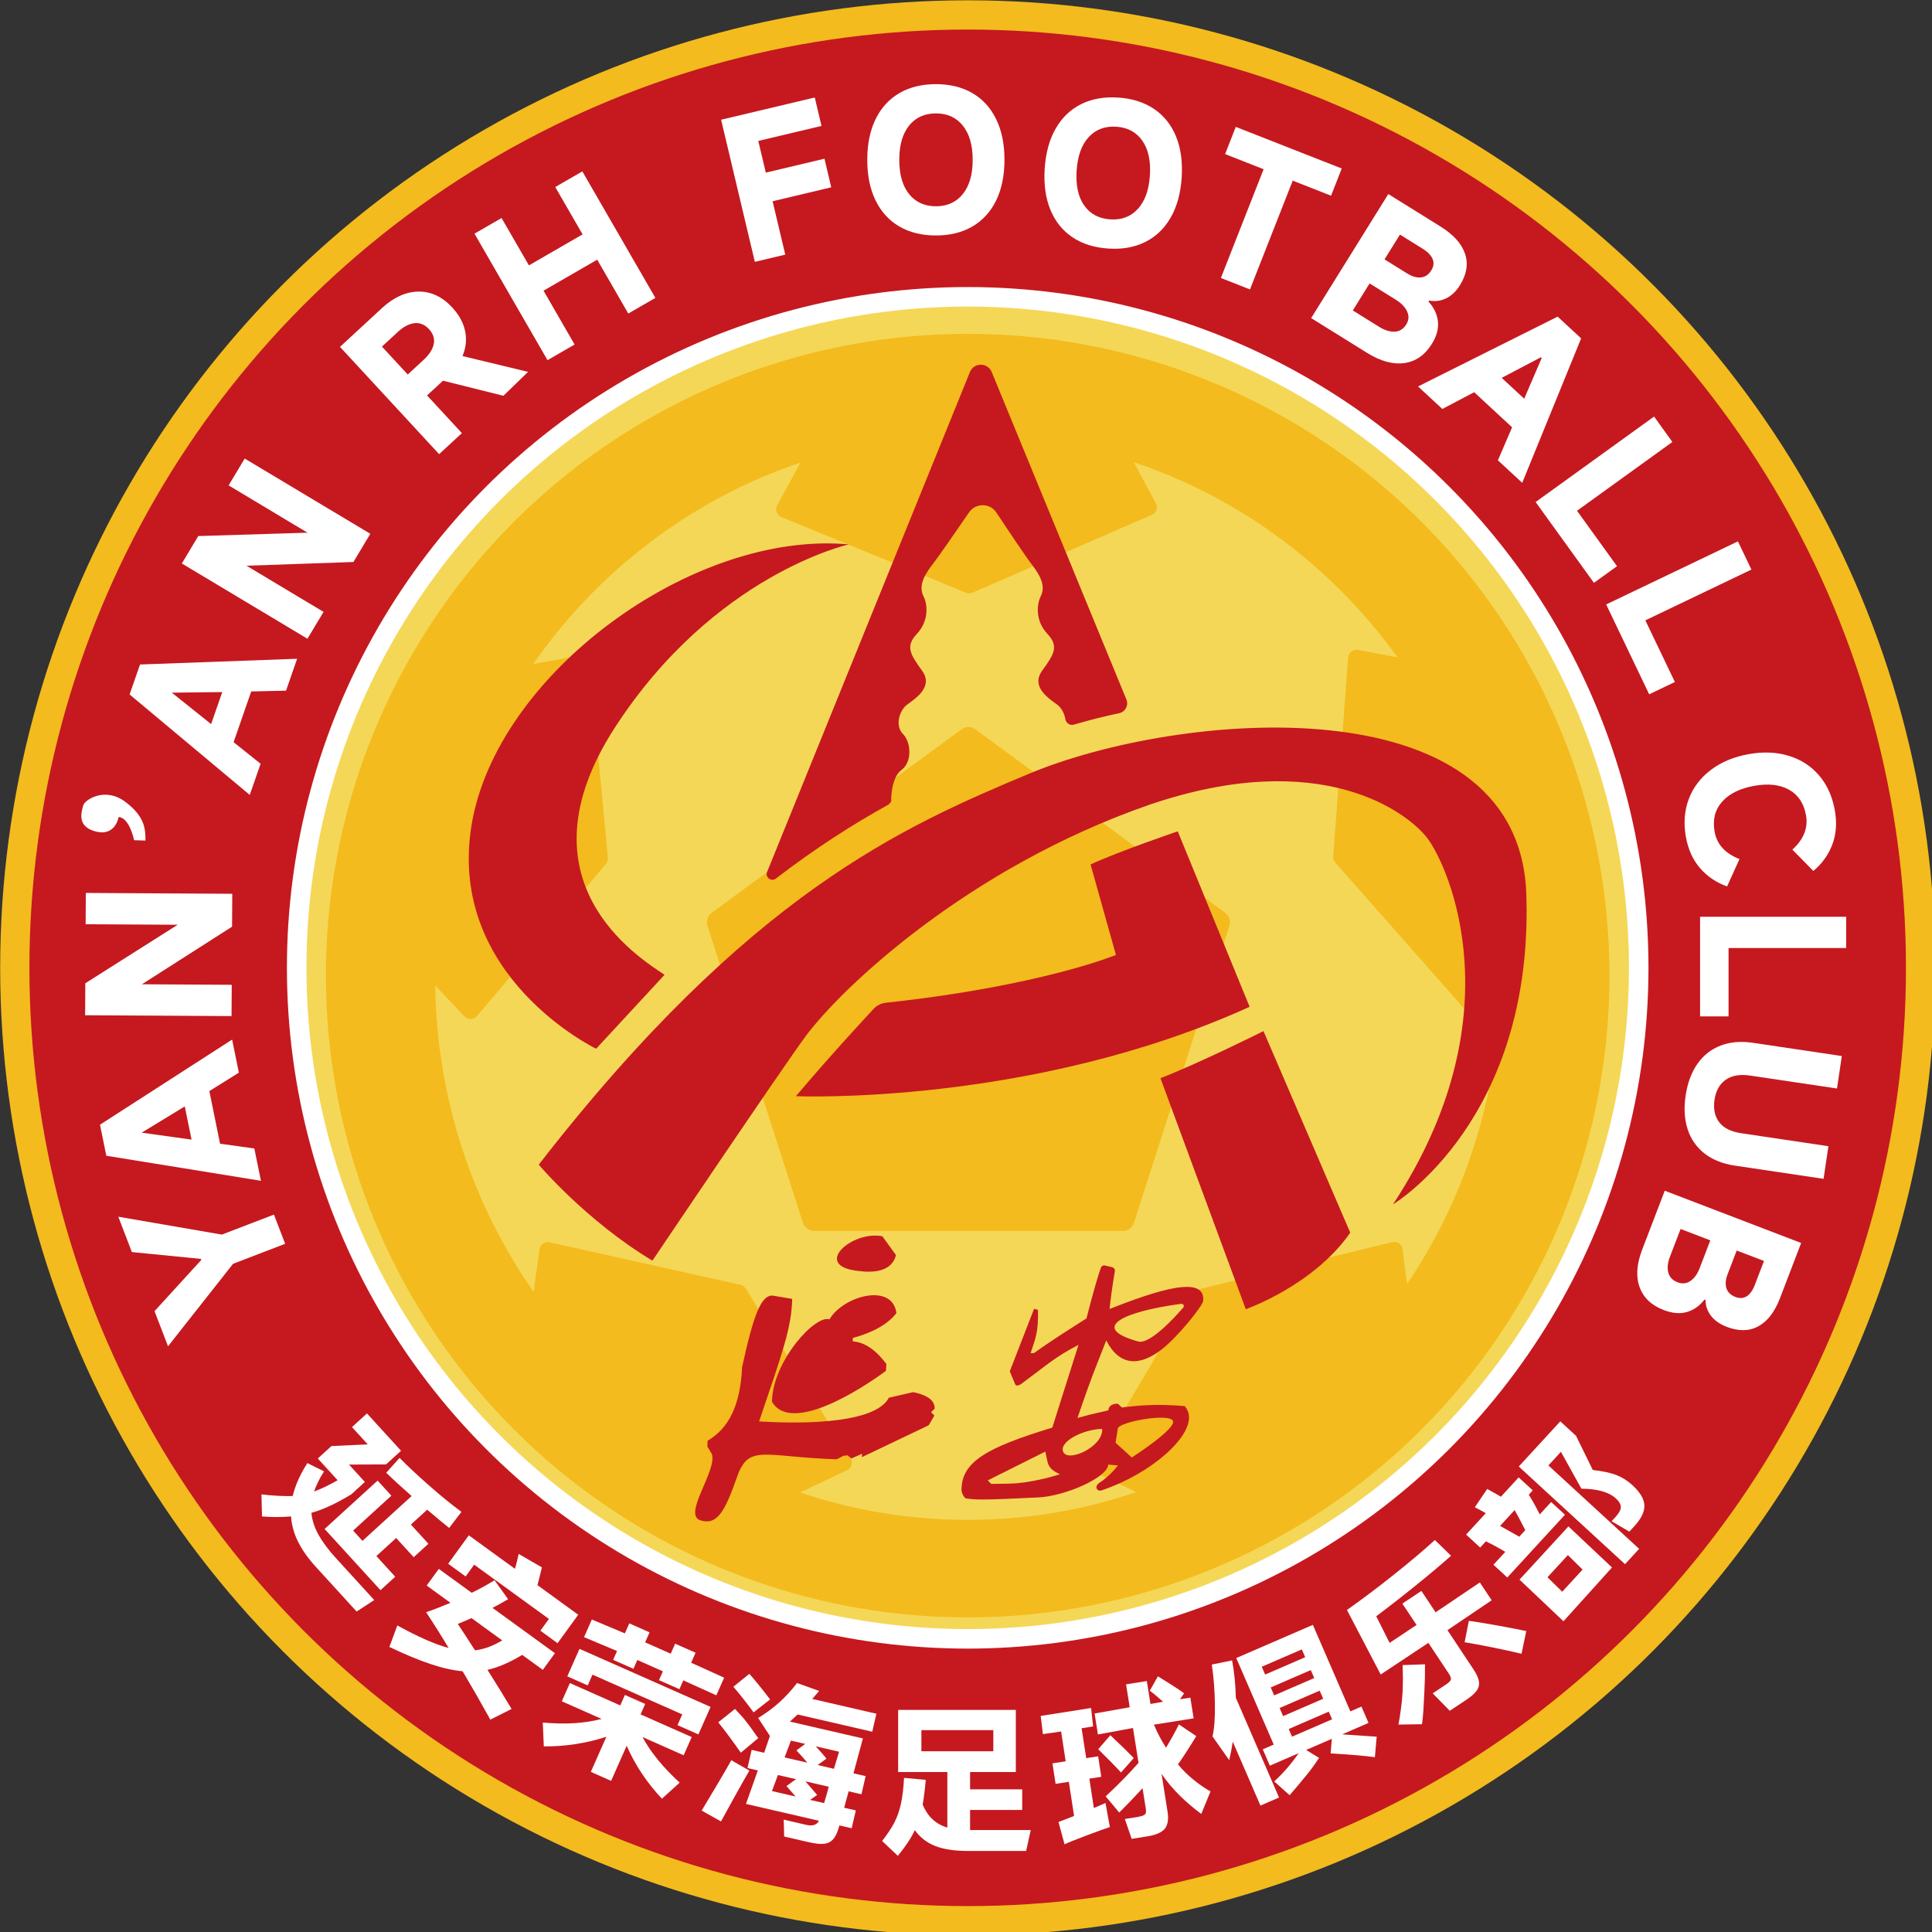 <svg xmlns="http://www.w3.org/2000/svg" xmlns:svg="http://www.w3.org/2000/svg" width="316.228" height="316.228" viewBox="0 0 185.208 185.208" version="1.1" id="svg1" xml:space="preserve"><rect x="0" y="0" width="185.208" height="185.208" fill="#333333" stroke="none"/><defs id="defs1"/><g id="layer1" transform="translate(-17.099,-49.434)"><g id="g1" transform="matrix(0.265,0,0,0.265,6.545,31.236)"><g id="g46" transform="translate(-10.113,18.781)">
	<g id="g16">
		<circle style="fill:#f3bb1d" cx="400" cy="400" r="350" id="circle1"/>
		<circle style="fill:#c5191f" cx="400" cy="400" r="339.42" id="circle2"/>
		<circle style="fill:#ffffff" cx="400" cy="400" r="246.27" id="circle3"/>
		<circle style="fill:#f5d757" cx="400" cy="400" r="239.21" id="circle4"/>
		<circle style="fill:#f3bb1d" cx="400" cy="402.82" r="232.16" id="circle5"/>
		<path style="fill:#f5d757" d="m 584.2,415.07 c -1.21,1.26 -3.25,1.21 -4.4,-0.1 l -46.84,-53.05 c -0.54,-0.61 -0.8,-1.4 -0.73,-2.2 l 5.41,-72 c 0.14,-1.78 1.79,-3.05 3.54,-2.71 l 14.31,2.67 C 531.95,254.98 498.71,230 460.1,217.1 l 7.97,14.89 c 0.82,1.54 0.16,3.46 -1.45,4.15 L 401.7,264.3 c -0.75,0.32 -1.58,0.32 -2.33,0.01 l -66.81,-27.39 c -1.65,-0.68 -2.34,-2.64 -1.5,-4.21 l 8.43,-15.47 c -39.39,13.25 -73.15,39.11 -96.67,72.85 l 16.82,-3.02 c 1.74,-0.31 3.34,0.92 3.51,2.67 l 6.7,70.45 c 0.08,0.8 -0.17,1.59 -0.69,2.22 l -46.7,55.07 c -1.16,1.35 -3.23,1.41 -4.46,0.13 l -10.63,-11.22 c 0.58,41.28 13.69,79.48 35.61,110.84 l 2.13,-15.44 c 0.24,-1.74 1.91,-2.89 3.61,-2.51 l 69.07,15.38 c 0.79,0.18 1.48,0.66 1.91,1.35 l 37.94,61.43 c 0.95,1.51 0.35,3.51 -1.26,4.28 l -16.98,8.07 c 19.05,6.44 39.43,9.91 60.6,9.91 21.31,0 41.8,-3.53 60.95,-10.02 l -14.07,-6.82 c -1.57,-0.76 -2.16,-2.71 -1.27,-4.22 L 481.6,517.7 c 0.41,-0.69 1.09,-1.19 1.86,-1.38 l 70.16,-17.1 c 1.74,-0.42 3.44,0.76 3.67,2.53 l 1.65,12.67 c 20.79,-30.84 33.14,-68.04 33.69,-108.12 z M 494.67,384.8 460.14,492.24 c -0.56,1.75 -2.19,2.94 -4.02,2.94 H 344.44 c -1.85,0 -3.47,-1.19 -4.04,-2.94 L 305.87,384.8 c -0.56,-1.74 0.06,-3.64 1.52,-4.71 l 90.38,-66.37 c 1.48,-1.09 3.51,-1.09 5.01,0 l 90.36,66.37 c 1.47,1.07 2.09,2.97 1.53,4.71 z" id="path5"/>
		<g id="g10">
			<path style="clip-rule:evenodd;fill:#c5191f;fill-rule:evenodd" d="m 357.01,246.82 c 0,0 -48.71,10.78 -84.64,66.27 -35.93,55.49 8.38,83.04 17.97,89.43 l -24.75,26.75 c 0,0 -53.9,-25.95 -45.11,-80.65 8.79,-54.7 79.84,-106.99 136.53,-101.8 z" id="path6"/>
			<path style="clip-rule:evenodd;fill:#c5191f;fill-rule:evenodd" d="m 244.83,471.2 c 0,0 17.17,20.36 41.12,34.73 0,0 46.11,-68.49 55.23,-80.91 13.01,-17.72 58.95,-61.22 124.43,-83.97 62.48,-21.36 93.71,2.96 100.61,11.98 7.79,10.18 32.34,64.68 -12.38,132.55 0,0 51.58,-30.74 48.19,-113.58 -3.99,-75.46 -125.64,-64.92 -179.94,-42.17 -45.13,18.9 -101.01,43.15 -177.26,141.37 z" id="path7"/>
			<path style="clip-rule:evenodd;fill:#c5191f;fill-rule:evenodd" d="m 337.85,446.44 c 0,0 85.09,3.59 164.14,-32.34 l -26,-63.48 c 0,0 -21.16,7.19 -31.54,11.98 l 9.18,32.74 c 0,0 -27.11,11.23 -83.24,17.29 -1.67,0.18 -3.23,0.95 -4.38,2.18 -4.31,4.62 -15.86,17.13 -28.16,31.63 z" id="path8"/>
			<path style="clip-rule:evenodd;fill:#c5191f;fill-rule:evenodd" d="m 469.73,439.92 30.87,83.57 c 0,0 24.49,-8.52 37.79,-27.68 L 507,422.89 c 0,0 -23.43,11.71 -37.27,17.03 z" id="path9"/>
			<path style="clip-rule:evenodd;fill:#c5191f;fill-rule:evenodd" d="m 438.39,312.03 c -1.42,0.42 -2.83,-0.56 -3.07,-2.02 -0.35,-2.13 -1.51,-4.18 -3.03,-5.29 -2.94,-2.13 -9.58,-6.38 -5.33,-12.24 4.26,-5.86 6.13,-8.79 1.86,-13.31 -4.25,-4.53 -3.98,-10.39 -2.39,-13.58 1.59,-3.19 0.52,-6.66 -3.2,-11.45 -2.27,-2.94 -8.41,-12.12 -12.83,-18.81 -2.34,-3.53 -7.51,-3.58 -9.91,-0.08 -4.59,6.69 -10.98,15.95 -13.27,18.9 -3.73,4.78 -4.8,8.26 -3.2,11.45 1.61,3.19 1.86,9.05 -2.39,13.58 -4.26,4.52 -2.4,7.45 1.86,13.31 4.25,5.86 -2.4,10.1 -5.33,12.24 -2.92,2.13 -4.52,7.72 -1.59,10.66 2.94,2.92 3.46,10.1 -0.52,13.04 -3.99,2.92 -3.73,11.45 -3.73,11.45 l -0.9,1.03 c -12.75,7.04 -26.31,15.68 -40.8,26.8 -1.67,1.28 -3.97,-0.45 -3.18,-2.4 l 73.37,-180.83 c 1.43,-3.53 6.42,-3.54 7.88,-0.01 l 48.72,118.44 c 0.87,2.11 -0.38,4.5 -2.61,4.98 -5.75,1.21 -11.24,2.62 -16.41,4.14 z" id="path10"/>
		</g>
		<g id="g15">
			<path style="clip-rule:evenodd;fill:#c5191f;fill-rule:evenodd" d="m 428.08,575 -20.82,10.42 1.26,1.26 c 0,0 7,-0.03 8.98,-0.2 8.18,-0.7 15.87,-3.29 15.87,-3.29 -4.79,-2.2 -4.26,-3.81 -5.29,-8.19 z m 20.56,-8.19 c -6.29,0 -15.37,4.32 -14.17,8.08 1.39,4.4 14.67,-1.59 14.17,-8.08 z m 5.69,-0.29 -0.83,5.29 5.86,5.32 c 0,0 16.44,-10.51 14.84,-13.31 -1.58,-2.75 -18.77,0.3 -19.87,2.7 z m 23.68,-43.66 c 0.47,-0.55 -0.04,-1.4 -0.76,-1.31 -20.67,2.73 -33.61,8.64 -15.54,13.63 4.01,1.1 12.68,-8.09 16.3,-12.32 z m -28.37,-15.18 2.61,0.62 c 0.67,0.16 1.1,0.81 0.98,1.48 -0.64,3.65 -1.65,10.68 -1.89,13.62 16.77,-6.59 34.83,-12.58 33.84,-2.89 -0.19,1.8 -8.91,12.67 -14.67,17.27 -8.34,6.65 -15.68,6.24 -20.39,-2.99 -2.46,6.49 -5.01,12.08 -10.4,28.05 6.29,-1.8 10.04,-2.39 11.18,-2.79 0.14,-1.94 2.07,-2.44 3.44,-2.35 l 1.45,1.35 c 7.24,-0.95 14.16,-1.26 22.71,-0.5 6.95,7.69 -10.28,23.85 -30.09,30.49 -1.66,0.56 -2.79,-1.46 -0.7,-2.79 3.84,-2.45 6.64,-6.24 6.64,-6.24 l -3.49,-0.3 c -0.33,4.74 -15.64,11.41 -25.35,11.88 -21.26,1.02 -22.22,0.86 -26.28,0.33 -1.13,-0.93 -1.46,-2.73 -1.46,-2.73 -0.21,-10.45 9.03,-15.6 32.84,-22.86 l 9.48,-29.94 c -8.58,4.49 -10.78,6.79 -20.76,14.17 -0.59,0.44 -1.8,0.87 -2.1,0.2 l -2,-4.79 8.78,-22.61 1.4,0.35 c 0.25,8.23 -0.95,10.43 -2.64,15.67 h 1.2 c 6.24,-4.49 12.93,-8.68 19.01,-12.58 2.31,-9.01 4.2,-15.6 5.22,-18.34 0.19,-0.58 0.84,-0.92 1.44,-0.78 z" id="path11"/>
			<g id="g14">
				<path style="clip-rule:evenodd;fill:#c5191f;fill-rule:evenodd" d="m 388.04,559.53 c 0.1,-2.16 -1.16,-4.65 -7.75,-6.04 l -8.82,2.03 c -3.69,7.2 -21.08,10.08 -46.93,8.57 8.65,-25.47 11.69,-33.87 11.98,-44.32 l -7.05,-1.2 c -4.15,-0.2 -6.85,6.58 -11.08,25.9 -0.65,13.79 -4.78,22.08 -12.47,26.6 l -0.1,2.08 1.63,2.71 c 2.05,5.93 -10.71,21.97 -4.14,24.01 6.06,1.88 8.84,-3.14 13.25,-15.69 4.26,-12.11 9.58,-7.25 36.06,-6.39 l 2.4,-1.25 1.5,-0.2 1.4,1.15 3.88,-1.7 -0.06,1.22 24.18,-11.55 2.02,-3.49 -1.19,-1.28 z" id="path12"/>
				<path style="clip-rule:evenodd;fill:#c5191f;fill-rule:evenodd" d="m 329.2,556.97 c 6.95,11.84 32.56,-4.72 41.24,-11.2 l 0.15,-2.47 c -3.92,-5.19 -7.98,-7.92 -12.19,-8.17 l 0.07,-1.24 c 7.45,-2.04 12.7,-5.04 15.75,-8.99 -1.51,-11.25 -19.44,-6.08 -24.23,2.28 -5.01,-1.88 -20.57,15.05 -20.79,29.79 z" id="path13"/>
				<path style="clip-rule:evenodd;fill:#c5191f;fill-rule:evenodd" d="m 360.38,509.65 c 5.56,0.76 12.14,0.28 13.69,-5.72 l -4.93,-6.82 c -10.91,-2.21 -25.68,10.71 -8.76,12.54 z" id="path14"/>
			</g>
		</g>
	</g>
	<g id="g45">
		<g id="g26">
			<path style="fill:#ffffff" d="m 185.32,628.71 -6.38,4.15 -14.83,-16.25 c -2.71,-2.97 -4.81,-5.95 -6.31,-8.93 -1.5,-2.98 -2.35,-6.06 -2.57,-9.22 -3.22,0.27 -6.98,0.3 -10.51,0 l -0.2,-7.98 c 2.97,0.39 8.89,0.79 11.3,0.57 0.96,-3.92 2.73,-7.88 5.32,-11.89 l 6.01,3 c -1.56,2.44 -2.76,4.87 -3.6,7.29 2.55,-0.94 5.39,-2.31 8.52,-4.09 l -7.17,-7.86 4.94,-4.5 13.13,-0.61 -5.7,-6.25 5.42,-4.94 12.32,13.5 -5.42,4.94 -13.4,0.06 5.74,6.29 -4.89,4.46 c -2.78,1.69 -5.34,3.07 -7.66,4.15 -2.32,1.08 -4.59,1.93 -6.79,2.56 0.24,2.66 1.1,5.32 2.59,7.97 1.48,2.65 3.59,5.47 6.33,8.47 z m 13.52,-37.63 c -3.84,-3.38 -6.9,-6.19 -9.2,-8.41 l 4.85,-5.39 c 3.01,3.07 6.65,6.47 10.92,10.21 4.26,3.74 8.09,6.84 11.46,9.31 l -4.45,5.82 c -1.78,-1.42 -4.42,-3.62 -7.94,-6.6 l -5.9,5.38 6.34,6.94 -5.33,4.86 -6.34,-6.94 -7.16,6.54 6.82,7.47 -5.33,4.86 -20.21,-22.14 19.17,-17.5 4.98,5.46 -13.84,12.63 3.39,3.71 z" id="path16"/>
			<path style="fill:#ffffff" d="m 246.3,653.96 -7.46,-5.42 c -4.45,2.71 -8.64,4.52 -12.56,5.42 3.12,4.89 6.03,9.61 8.72,14.15 l -7.69,3.85 c -3.37,-6.1 -6.71,-11.93 -10.02,-17.5 -3.43,-0.3 -7.29,-1.16 -11.56,-2.59 -4.28,-1.42 -9.25,-3.49 -14.93,-6.2 l 2.87,-7.78 c 7.55,4.16 13.73,6.88 18.56,8.14 -2.8,-4.66 -5.52,-8.97 -8.15,-12.93 2.31,-0.76 5.25,-1.89 8.82,-3.39 l -8.61,-6.25 4.38,-6.03 11.91,8.65 c 3.04,-1.5 5.79,-3.01 8.26,-4.53 l 4.9,6.84 c -1.57,0.95 -3.45,2 -5.64,3.14 l 22.58,16.4 z m -24.83,-38.05 -3.09,4.26 -6.32,-4.59 7.47,-10.29 16.7,12.12 c 0.11,-0.36 0.35,-1.25 0.72,-2.7 l 0.63,-2.68 8.39,4.85 c -0.23,1.05 -0.76,3.2 -1.6,6.44 l 14.74,10.7 -7.47,10.29 -6.22,-4.52 3.09,-4.26 z m 10.14,27.39 -11.1,-8.06 c -2.22,0.97 -3.87,1.67 -4.96,2.1 1.89,2.83 3.96,6.02 6.22,9.55 3.24,-0.37 6.52,-1.57 9.84,-3.59 z" id="path17"/>
			<path style="fill:#ffffff" d="m 289.38,700.57 c -5.46,-5.82 -9.7,-12.21 -12.74,-19.16 l -5.63,12.7 -7.34,-3.25 5.63,-12.7 c -7.3,2.37 -14.84,3.54 -22.64,3.49 l -0.37,-8.63 c 4.25,0.37 8.09,0.45 11.53,0.22 3.44,-0.22 6.69,-0.73 9.75,-1.53 l -14.4,-6.38 2.92,-6.59 18.23,8.08 1.68,-3.78 7.34,3.25 -1.68,3.78 18.51,8.2 -2.92,6.59 -14.89,-6.6 c 2.94,5.49 7.43,10.98 13.45,16.5 z m 7.36,-30.5 -32.47,-14.38 -1.72,3.89 -7.39,-3.27 4.41,-9.95 47.42,21 -4.41,9.95 -7.56,-3.35 z m -17.66,-16.49 -7.34,-3.25 1.41,-3.19 -11.94,-5.01 2.83,-6.38 11.94,5.01 1.6,-3.62 7.34,3.25 -1.6,3.62 9.25,4.1 1.6,-3.62 7.39,3.27 -1.6,3.62 11.94,5.41 -2.83,6.38 -11.94,-5.41 -1.41,3.19 -7.39,-3.27 1.41,-3.19 -9.25,-4.1 z" id="path18"/>
			<path style="fill:#ffffff" d="m 317.94,683.93 c -2.73,-3.91 -6.06,-8.43 -8.18,-10.99 l 6.07,-4.85 2.97,3.23 c 2.71,3.29 4.38,5.95 5.44,7.33 z m -14.17,20.94 c 1.42,-2.34 3.39,-5.65 5.92,-9.92 2.53,-4.27 4.13,-7.04 4.8,-8.3 l 6.53,3.75 c -1.39,2.39 -3.12,5.45 -5.19,9.18 -2.07,3.73 -3.76,6.8 -5.07,9.21 z m 18.78,-35.53 c -2.61,-3.55 -5.04,-6.64 -7.32,-9.27 l 5.78,-4.67 c 0.93,1.02 1.94,2.22 3.03,3.58 1.08,1.36 1.86,2.32 2.31,2.87 0.96,1.27 1.68,2.21 2.17,2.81 z m 39.02,29.63 -4.64,-1.07 -1.62,5.94 4.22,0.97 -1.49,6.45 -4.46,-1.03 -0.08,0.35 c -0.57,2.09 -1.28,3.63 -2.13,4.61 -0.85,0.98 -1.96,1.54 -3.33,1.69 -1.37,0.15 -3.19,-0.04 -5.45,-0.56 l -8.98,-2.07 -0.16,-6.1 8.09,1.87 c 2.34,0.54 3.89,0.05 4.66,-1.47 l -26.41,-6.09 4.3,-12.12 -3.75,-0.86 1.51,-6.57 4.52,1.04 2.09,-6.07 -4.26,-6.51 c 2.76,-1.67 5.28,-3.52 7.54,-5.54 2.26,-2.03 4.44,-4.4 6.53,-7.11 l 7.98,2.87 c -0.53,0.65 -1.35,1.61 -2.48,2.89 l 23.2,5.35 -1.5,6.51 -27,-6.23 c -0.86,0.81 -1.79,1.67 -2.79,2.57 l 26.41,6.09 -3.41,12.62 4.4,1.02 z m -30.21,-6.97 -2.16,5.81 8.56,1.98 -3.32,-3.8 3.45,-2.48 z m 4.69,-12.45 -2.28,6.09 8.21,1.89 c -1.01,-1.24 -2.32,-2.72 -3.93,-4.43 l 3.18,-2.36 z m 12.01,22.61 c 0.7,-2.31 1.26,-4.28 1.68,-5.92 l -8.45,-1.95 1.58,1.82 c 1.61,1.87 2.5,2.9 2.67,3.1 L 343,701 Z m 3.55,-12.41 1.87,-6.18 -8.45,-1.95 c 2.04,2.21 3.32,3.7 3.86,4.47 l -3.16,2.3 z" id="path19"/>
			<path style="fill:#ffffff" d="m 400.87,711.9 h 21.94 l -1.66,7.57 h -21.11 c -4.73,0 -8.61,-0.58 -11.65,-1.74 -3.04,-1.16 -5.54,-3.08 -7.51,-5.77 -1.34,2.84 -3.39,5.93 -6.15,9.28 l -5.68,-5.38 c 1.85,-2.36 3.31,-4.56 4.38,-6.59 1.06,-2.03 1.87,-4.32 2.42,-6.86 0.55,-2.54 0.93,-5.67 1.12,-9.37 l 7.86,0.71 c -0.32,3.55 -0.69,6.54 -1.12,8.99 0.95,2.21 2.15,3.98 3.61,5.32 1.46,1.34 3.23,2.33 5.32,2.96 v -20.1 h -17.8 v -22.47 h 42.57 v 22.47 h -16.55 v 6.27 h 18.86 v 7.45 h -18.86 v 7.26 z m 8.4,-36.13 h -26.02 v 7.63 h 26.02 z" id="path20"/>
			<path style="fill:#ffffff" d="m 450.67,706.66 0.76,4.16 c -1.45,0.46 -4.26,1.48 -8.45,3.05 -4.18,1.57 -6.83,2.64 -7.94,3.21 l -2.2,-8.09 c 2.9,-1.12 4.78,-1.84 5.65,-2.17 l -1.9,-12.36 -4.79,0.74 -1.14,-7.42 4.79,-0.74 -1.66,-10.79 -6.58,0.96 -0.8,-6.59 18.23,-2.86 0.73,6.65 -4.16,0.69 1.66,10.79 4.32,-0.66 1.14,7.42 -4.32,0.66 1.63,10.62 c 2.4,-1 3.8,-1.61 4.2,-1.83 z" id="path21"/>
			<g id="g23">
				<path style="fill:#ffffff" d="m 484.5,706.08 c -5.59,-4.16 -10.6,-8.94 -14.37,-14.5 l 2.17,13.69 c 0.43,2.72 0.1,4.76 -0.98,6.13 -1.09,1.36 -3.2,2.29 -6.34,2.79 l -5.66,0.9 -2.48,-7.18 4.29,-0.68 c 1.55,-0.25 2.53,-0.55 2.94,-0.93 0.41,-0.37 0.54,-1.02 0.39,-1.94 l -1.2,-7.57 c -3.33,3.61 -6.15,6.54 -8.44,8.79 l -4.9,-5.87 c 4.44,-4.11 8.4,-8.15 11.88,-12.1 l -2,-12.61 -12.69,2.33 -1.2,-7.59 12.7,-2.25 -1.32,-8.29 7.51,-1.19 1.32,8.29 4.55,-0.82 c -1.07,-0.85 -2.67,-2.44 -4.79,-3.99 l 2.93,-5.19 c 2.67,1.71 6.79,4.12 9.47,6.16 l -1.49,2.14 3.75,-0.6 1.19,7.5 -14.36,2.28 c 1.19,2.85 2.64,5.63 4.38,8.35 1.9,-3.17 3.45,-5.99 4.65,-8.43 l 6.29,4.23 c -2.45,4.04 -4.66,7.45 -6.62,10.22 3.44,4.22 8.1,7.74 11.77,9.78 z" id="path22"/>
				<path style="fill:#ffffff" d="m 455.46,691.09 c -2.17,-2.36 -4.91,-5.17 -8.24,-8.42 l 4.39,-5.07 c 4.27,4.04 7.08,6.8 8.46,8.26 z" id="path23"/>
			</g>
			<path style="fill:#ffffff" d="m 495.65,650.53 c 0.79,4.21 1.24,8.72 1.35,13.53 l 15.63,36.08 -6.73,2.91 -10.01,-23.11 c -0.31,2.15 -0.74,4.38 -1.29,6.68 l -6.04,-8.59 c 0.65,-2.77 0.94,-6.63 0.87,-11.59 -0.06,-4.96 -0.44,-9.76 -1.12,-14.4 z m 39.82,26.76 c 4.94,0.31 9.1,0.59 12.48,0.84 l -0.65,7.43 c -3.26,-0.48 -8.59,-0.94 -16,-1.38 l 0.42,-5.27 -9.28,4.02 4.66,2.88 c -1.26,1.96 -2.75,4.02 -4.48,6.16 -1.73,2.15 -3.79,4.59 -6.16,7.34 l -5.58,-4.99 c 3.29,-3.01 6.24,-6.42 8.85,-10.21 l -10.42,4.51 -2.56,-5.91 3.96,-1.72 -13.56,-31.3 27.72,-12.01 13.56,31.3 4.01,-1.74 2.56,5.91 z m -13.38,-27.91 -1.22,-2.82 -14.49,6.28 1.22,2.82 z m -11.22,13.82 14.49,-6.28 -1.25,-2.88 -14.49,6.28 z m 17.73,1.21 -1.27,-2.93 -14.49,6.28 1.27,2.93 z m 2.02,4.67 -14.49,6.28 1.2,2.77 14.49,-6.28 z" id="path24"/>
			<path style="fill:#ffffff" d="m 565.43,651.95 c 0.03,3.25 -0.05,6.76 -0.25,10.53 -0.19,3.77 -0.37,7.99 -0.83,11.14 l -8.52,0.13 c 0.59,-3.18 1.32,-8.11 1.48,-11.58 0.16,-3.46 0.16,-6.78 0,-9.94 z m 24.12,-23.16 -16,10.8 9.39,14.14 c 1.16,1.74 1.82,3.23 2,4.46 0.18,1.23 -0.11,2.36 -0.88,3.38 -0.76,1.03 -2.06,2.15 -3.9,3.37 l -5.76,3.83 -6.19,-6.32 4.78,-3.17 c 1.08,-0.72 1.68,-1.33 1.8,-1.83 0.12,-0.5 -0.14,-1.23 -0.78,-2.18 l -7.36,-11.08 -17.24,11.45 -12.21,-23.34 c 5.57,-3.94 11.27,-8.23 17.1,-12.88 5.83,-4.65 10.73,-8.8 14.71,-12.43 l 5.84,5.7 c -3.6,3.2 -7.88,6.8 -12.84,10.8 -4.96,4.01 -9.7,7.7 -14.22,11.08 l 4.84,9.63 9.75,-6.48 -5.14,-7.73 6.89,-4.58 5.14,7.73 16,-10.8 z m -8.26,7.44 c 2.3,0.31 5.38,0.8 9.26,1.49 3.88,0.69 8.16,1.51 11.52,2.2 l -1.72,8.22 c -2.77,-0.68 -6.75,-1.54 -10.61,-2.32 -3.86,-0.78 -7.18,-1.4 -9.97,-1.85 z" id="path25"/>
			<path style="fill:#ffffff" d="m 602.97,590.6 c 1.24,1.97 2.57,4.34 3.97,7.12 l 4.12,-4.48 5.01,4.6 -20.87,22.7 -5.01,-4.6 4.28,-4.66 c -2.44,-1.48 -4.78,-2.75 -7.02,-3.81 l -2.06,2.24 -5.09,-4.68 7.12,-7.75 c -0.98,-0.57 -2.3,-1.29 -3.96,-2.15 l 4.48,-6.62 1.85,1.04 c 0.86,0.46 1.9,1.05 3.1,1.78 l 6.42,-6.99 5.09,4.68 z m 12.55,45.78 -15.9,-15.06 17.7,-19.25 15.76,14.85 z m 6.92,-18.7 -5.33,-5.24 -7.37,8.02 5.33,5.24 z m -29.85,-15.79 c 0.89,0.49 2.73,1.52 5.52,3.09 l 1.42,0.81 2.18,-2.37 c -1.35,-2.67 -2.63,-5.09 -3.85,-7.26 z m 33.54,-20.23 c 3.55,0.39 6.38,1 8.49,1.81 2.12,0.82 4.07,2.05 5.87,3.7 2.76,2.54 4.19,4.95 4.3,7.25 0.11,2.3 -1.13,4.85 -3.71,7.66 l -1.73,1.88 -6.42,-3.76 1.32,-1.43 c 1.32,-1.43 1.99,-2.64 2.02,-3.64 0.03,-0.99 -0.57,-2.05 -1.78,-3.17 -2.52,-2.32 -6.69,-3.5 -12.48,-3.54 l -7.41,-13.34 -4.53,4.93 32.82,30.17 -5.1,5.55 -38.44,-35.33 15.02,-16.34 5.7,5.24 z" id="path26"/>
		</g>
		<g id="g44">
			<path style="fill:#ffffff" d="m 88.4,467.98 55.93,9.06 -2.39,-11.69 -12.39,-1.72 -3.88,-19.04 10.68,-6.67 -2.44,-11.96 -47.8,30.79 z m 28.38,-17.85 2.45,12.02 -18.03,-2.52 z" id="path27"/>
			<polygon style="fill:#ffffff" points="133.89,385.11 133.96,373.22 80.99,372.91 80.92,384.23 114.21,384.42 80.8,405.59 80.73,417.15 133.7,417.46 133.77,406.14 101.28,405.95 " id="polygon27"/>
			<path style="fill:#ffffff" d="m 96.82,301.11 43.47,36.34 3.92,-11.27 -9.77,-7.8 6.38,-18.36 12.59,-0.29 4.01,-11.53 -56.82,2.07 z m 33.52,-0.86 -4.03,11.58 -14.22,-11.37 z" id="path28"/>
			<polygon style="fill:#ffffff" points="177.79,253.19 183.9,242.99 138.46,215.77 132.64,225.48 161.19,242.59 121.66,243.81 115.72,253.73 161.16,280.95 166.98,271.24 139.11,254.54 " id="polygon28"/>
			<path style="fill:#ffffff" d="m 232.05,193.06 -21.85,-5.45 -5.77,5.33 12.6,13.63 -8.24,7.61 -35.86,-38.81 15.15,-13.99 c 4.28,-3.95 8.69,-5.95 13.24,-6.01 4.55,-0.06 8.64,1.87 12.25,5.79 2.48,2.69 4.03,5.55 4.64,8.58 0.61,3.03 0.29,6.02 -0.96,8.96 l 23.72,5.71 z m -43.94,-17.79 9.33,10.1 5.77,-5.33 c 2.04,-1.88 3.25,-3.79 3.64,-5.71 0.39,-1.92 -0.19,-3.72 -1.72,-5.37 -1.53,-1.65 -3.28,-2.38 -5.25,-2.16 -1.96,0.22 -3.97,1.27 -6.01,3.15 z" id="path29"/>
			<path style="fill:#ffffff" d="m 260.69,134.68 -9.89,-17.13 9.8,-5.66 26.42,45.76 -9.8,5.66 -11.24,-19.48 -19.42,11.21 11.24,19.48 -9.8,5.66 -26.42,-45.76 9.8,-5.66 9.89,17.13 z" id="path30"/>
			<path style="fill:#ffffff" d="M 329.43,122.69 334.01,142 323,144.61 310.8,93.2 l 33.88,-8.04 2.44,10.28 -22.87,5.43 2.72,11.47 21.22,-5.04 2.45,10.35 z" id="path31"/>
			<path style="fill:#ffffff" d="m 375.28,131.82 c -3.73,-2.17 -6.59,-5.31 -8.6,-9.42 -2.01,-4.11 -3.01,-9.01 -3.01,-14.7 0,-5.69 1,-10.59 3.01,-14.7 2.01,-4.11 4.88,-7.25 8.6,-9.42 3.73,-2.17 8.14,-3.25 13.24,-3.25 5.06,0 9.45,1.08 13.18,3.25 3.73,2.17 6.59,5.31 8.6,9.42 2.01,4.11 3.01,9.01 3.01,14.7 0,5.69 -1.01,10.59 -3.01,14.7 -2.01,4.11 -4.88,7.25 -8.6,9.42 -3.73,2.17 -8.12,3.25 -13.18,3.25 -5.1,0 -9.51,-1.08 -13.24,-3.25 z m 22.97,-11.75 c 2.37,-2.96 3.56,-7.08 3.56,-12.36 0,-5.28 -1.19,-9.4 -3.56,-12.36 -2.37,-2.96 -5.61,-4.44 -9.72,-4.44 -4.11,0 -7.35,1.47 -9.72,4.4 -2.37,2.94 -3.56,7.07 -3.56,12.4 0,5.33 1.19,9.46 3.56,12.4 2.37,2.94 5.61,4.4 9.72,4.4 4.11,-0.01 7.35,-1.48 9.72,-4.44 z" id="path32"/>
			<path style="fill:#ffffff" d="m 437.86,135.69 c -3.57,-2.41 -6.23,-5.73 -7.96,-9.96 -1.73,-4.23 -2.41,-9.19 -2.04,-14.87 0.38,-5.68 1.7,-10.5 3.98,-14.47 2.28,-3.97 5.35,-6.91 9.21,-8.83 3.86,-1.92 8.34,-2.71 13.43,-2.37 5.05,0.33 9.36,1.7 12.93,4.11 3.57,2.41 6.23,5.73 7.96,9.96 1.73,4.23 2.41,9.19 2.04,14.87 -0.38,5.68 -1.7,10.5 -3.98,14.47 -2.28,3.97 -5.35,6.91 -9.21,8.83 -3.86,1.92 -8.32,2.71 -13.36,2.37 -5.1,-0.33 -9.43,-1.7 -13,-4.11 z m 23.69,-10.22 c 2.56,-2.79 4.02,-6.83 4.36,-12.1 0.35,-5.27 -0.56,-9.46 -2.73,-12.57 -2.17,-3.11 -5.31,-4.8 -9.41,-5.07 -4.1,-0.27 -7.43,0.98 -9.99,3.75 -2.56,2.77 -4.02,6.82 -4.37,12.13 -0.35,5.32 0.56,9.52 2.73,12.6 2.17,3.09 5.31,4.76 9.41,5.04 4.1,0.28 7.44,-0.98 10,-3.78 z" id="path33"/>
			<path style="fill:#ffffff" d="m 502.12,154.59 -10.53,-4.14 15.46,-39.34 -13.93,-5.48 3.86,-9.84 38.33,15.06 -3.86,9.84 -13.87,-5.45 z" id="path34"/>
			<path style="fill:#ffffff" d="m 566.68,158.96 c 1.99,2.19 3.13,4.59 3.42,7.2 0.3,2.6 -0.44,5.32 -2.21,8.16 -2.5,4.03 -5.81,6.33 -9.92,6.91 -4.11,0.58 -8.62,-0.66 -13.53,-3.71 l -20.19,-12.56 27.91,-44.87 18.92,11.77 c 4.64,2.89 7.58,6.15 8.82,9.8 1.24,3.64 0.64,7.44 -1.82,11.39 -1.41,2.26 -3.09,3.86 -5.06,4.79 -1.96,0.93 -4.01,1.19 -6.14,0.77 z m -10.31,-24.21 -5.58,8.97 8.11,5.05 c 1.84,1.15 3.53,1.64 5.06,1.48 1.54,-0.16 2.78,-1.01 3.74,-2.54 0.88,-1.42 1.04,-2.79 0.49,-4.12 -0.56,-1.33 -1.77,-2.58 -3.65,-3.75 z m -7.58,33.34 c 2.03,1.26 3.92,1.86 5.68,1.78 1.75,-0.08 3.14,-0.95 4.17,-2.59 0.95,-1.53 1.06,-3.1 0.33,-4.7 -0.73,-1.6 -2.1,-3.02 -4.09,-4.26 l -9.49,-5.9 -6.08,9.78 z" id="path35"/>
			<path style="fill:#ffffff" d="m 600.6,224.55 -8.8,-8.14 5.14,-11.94 -13.72,-12.7 -11.51,6.06 -8.8,-8.14 50.5,-25.26 8.5,7.87 z m 6.76,-45.42 -14.19,7.45 8.15,7.54 6.33,-14.72 z" id="path36"/>
			<path style="fill:#ffffff" d="m 654.92,209.77 -34.5,24.89 14.47,20.05 -8.35,6.02 -21.09,-29.23 42.85,-30.92 z" id="path37"/>
			<path style="fill:#ffffff" d="m 683.51,255.93 -38.37,18.37 10.68,22.3 -9.29,4.45 -15.56,-32.5 47.66,-22.82 z" id="path38"/>
			<path style="fill:#ffffff" d="m 674.71,370.55 c -3.82,-1.34 -7.05,-3.51 -9.7,-6.52 -2.65,-3.01 -4.38,-6.81 -5.2,-11.39 -0.88,-4.93 -0.54,-9.49 1.03,-13.67 1.57,-4.18 4.23,-7.7 7.99,-10.55 3.76,-2.85 8.32,-4.76 13.7,-5.72 5.29,-0.95 10.14,-0.74 14.56,0.63 4.42,1.36 8.07,3.74 10.94,7.12 2.88,3.38 4.76,7.57 5.65,12.55 0.82,4.58 0.51,8.74 -0.93,12.48 -1.44,3.74 -3.72,6.9 -6.84,9.48 l -7.58,-7.73 c 2.06,-1.84 3.49,-3.8 4.31,-5.9 0.82,-2.1 1.03,-4.26 0.63,-6.48 -0.78,-4.36 -2.84,-7.45 -6.17,-9.29 -3.33,-1.84 -7.51,-2.3 -12.54,-1.4 -5.2,0.93 -9.09,2.85 -11.66,5.77 -2.58,2.91 -3.48,6.53 -2.7,10.84 0.82,4.58 3.82,7.87 9,9.88 z" id="path39"/>
			<path style="fill:#ffffff" d="m 717.78,392.84 h -42.54 v 24.73 h -10.3 v -36.04 h 52.84 z" id="path40"/>
			<path style="fill:#ffffff" d="m 671.85,455.84 c 1.6,2.11 4.24,3.43 7.9,3.98 l 31.62,4.71 -1.76,11.8 -32.09,-4.78 c -4.42,-0.66 -8.08,-2.13 -10.99,-4.4 -2.9,-2.28 -4.93,-5.2 -6.09,-8.77 -1.16,-3.57 -1.4,-7.63 -0.72,-12.18 0.68,-4.54 2.09,-8.36 4.24,-11.44 2.15,-3.08 4.94,-5.29 8.38,-6.62 3.44,-1.33 7.37,-1.67 11.79,-1.01 l 32.09,4.78 -1.75,11.74 -31.36,-4.67 c -3.71,-0.55 -6.67,-0.05 -8.89,1.51 -2.22,1.56 -3.57,3.98 -4.06,7.26 -0.47,3.28 0.09,5.98 1.69,8.09 z" id="path41"/>
			<path style="fill:#ffffff" d="m 666.53,520.01 c -1.74,2.27 -3.85,3.76 -6.33,4.49 -2.48,0.73 -5.28,0.49 -8.4,-0.7 -4.43,-1.7 -7.34,-4.45 -8.73,-8.27 -1.39,-3.82 -1.09,-8.32 0.9,-13.52 l 8.19,-21.38 49.34,18.91 -7.68,20.04 c -1.88,4.91 -4.48,8.27 -7.78,10.08 -3.3,1.81 -7.13,1.88 -11.47,0.21 -2.49,-0.95 -4.38,-2.29 -5.69,-4 -1.3,-1.71 -1.96,-3.62 -1.98,-5.72 z m 21.53,-13.97 -9.87,-3.78 -3.29,8.59 c -0.75,1.95 -0.89,3.64 -0.42,5.08 0.47,1.44 1.54,2.48 3.23,3.12 1.56,0.6 2.93,0.52 4.12,-0.24 1.18,-0.76 2.16,-2.13 2.92,-4.12 z m -34.03,-1.51 c -0.82,2.15 -1.02,4.05 -0.59,5.71 0.43,1.65 1.55,2.83 3.37,3.52 1.69,0.65 3.24,0.48 4.65,-0.49 1.41,-0.97 2.52,-2.51 3.33,-4.63 l 3.85,-10.05 -10.75,-4.12 z" id="path42"/>
			<g id="g43">
				<path style="fill:#ffffff" d="m 134.25,507.07 -23.53,29.84 -4.88,-12.71 16.91,-18.53 -0.15,-0.38 -24.96,-2.47 -4.9,-12.78 37.45,6.46 18.85,-7.23 4.05,10.56 z" id="path43"/>
			</g>
			<path style="fill:#ffffff" d="m 92.85,345.44 c 0,0 -1.06,6.92 -7.98,5.32 -6.92,-1.6 -5.72,-6.52 -4.79,-9.58 0.62,-2.05 7.85,-6.65 15.04,-1.33 7.19,5.32 7.45,9.85 7.45,14.11 l -4.13,-0.13 c 0,-0.01 -1.6,-8.13 -5.59,-8.39 z" id="path44"/>
		</g>
	</g>
</g></g></g></svg>